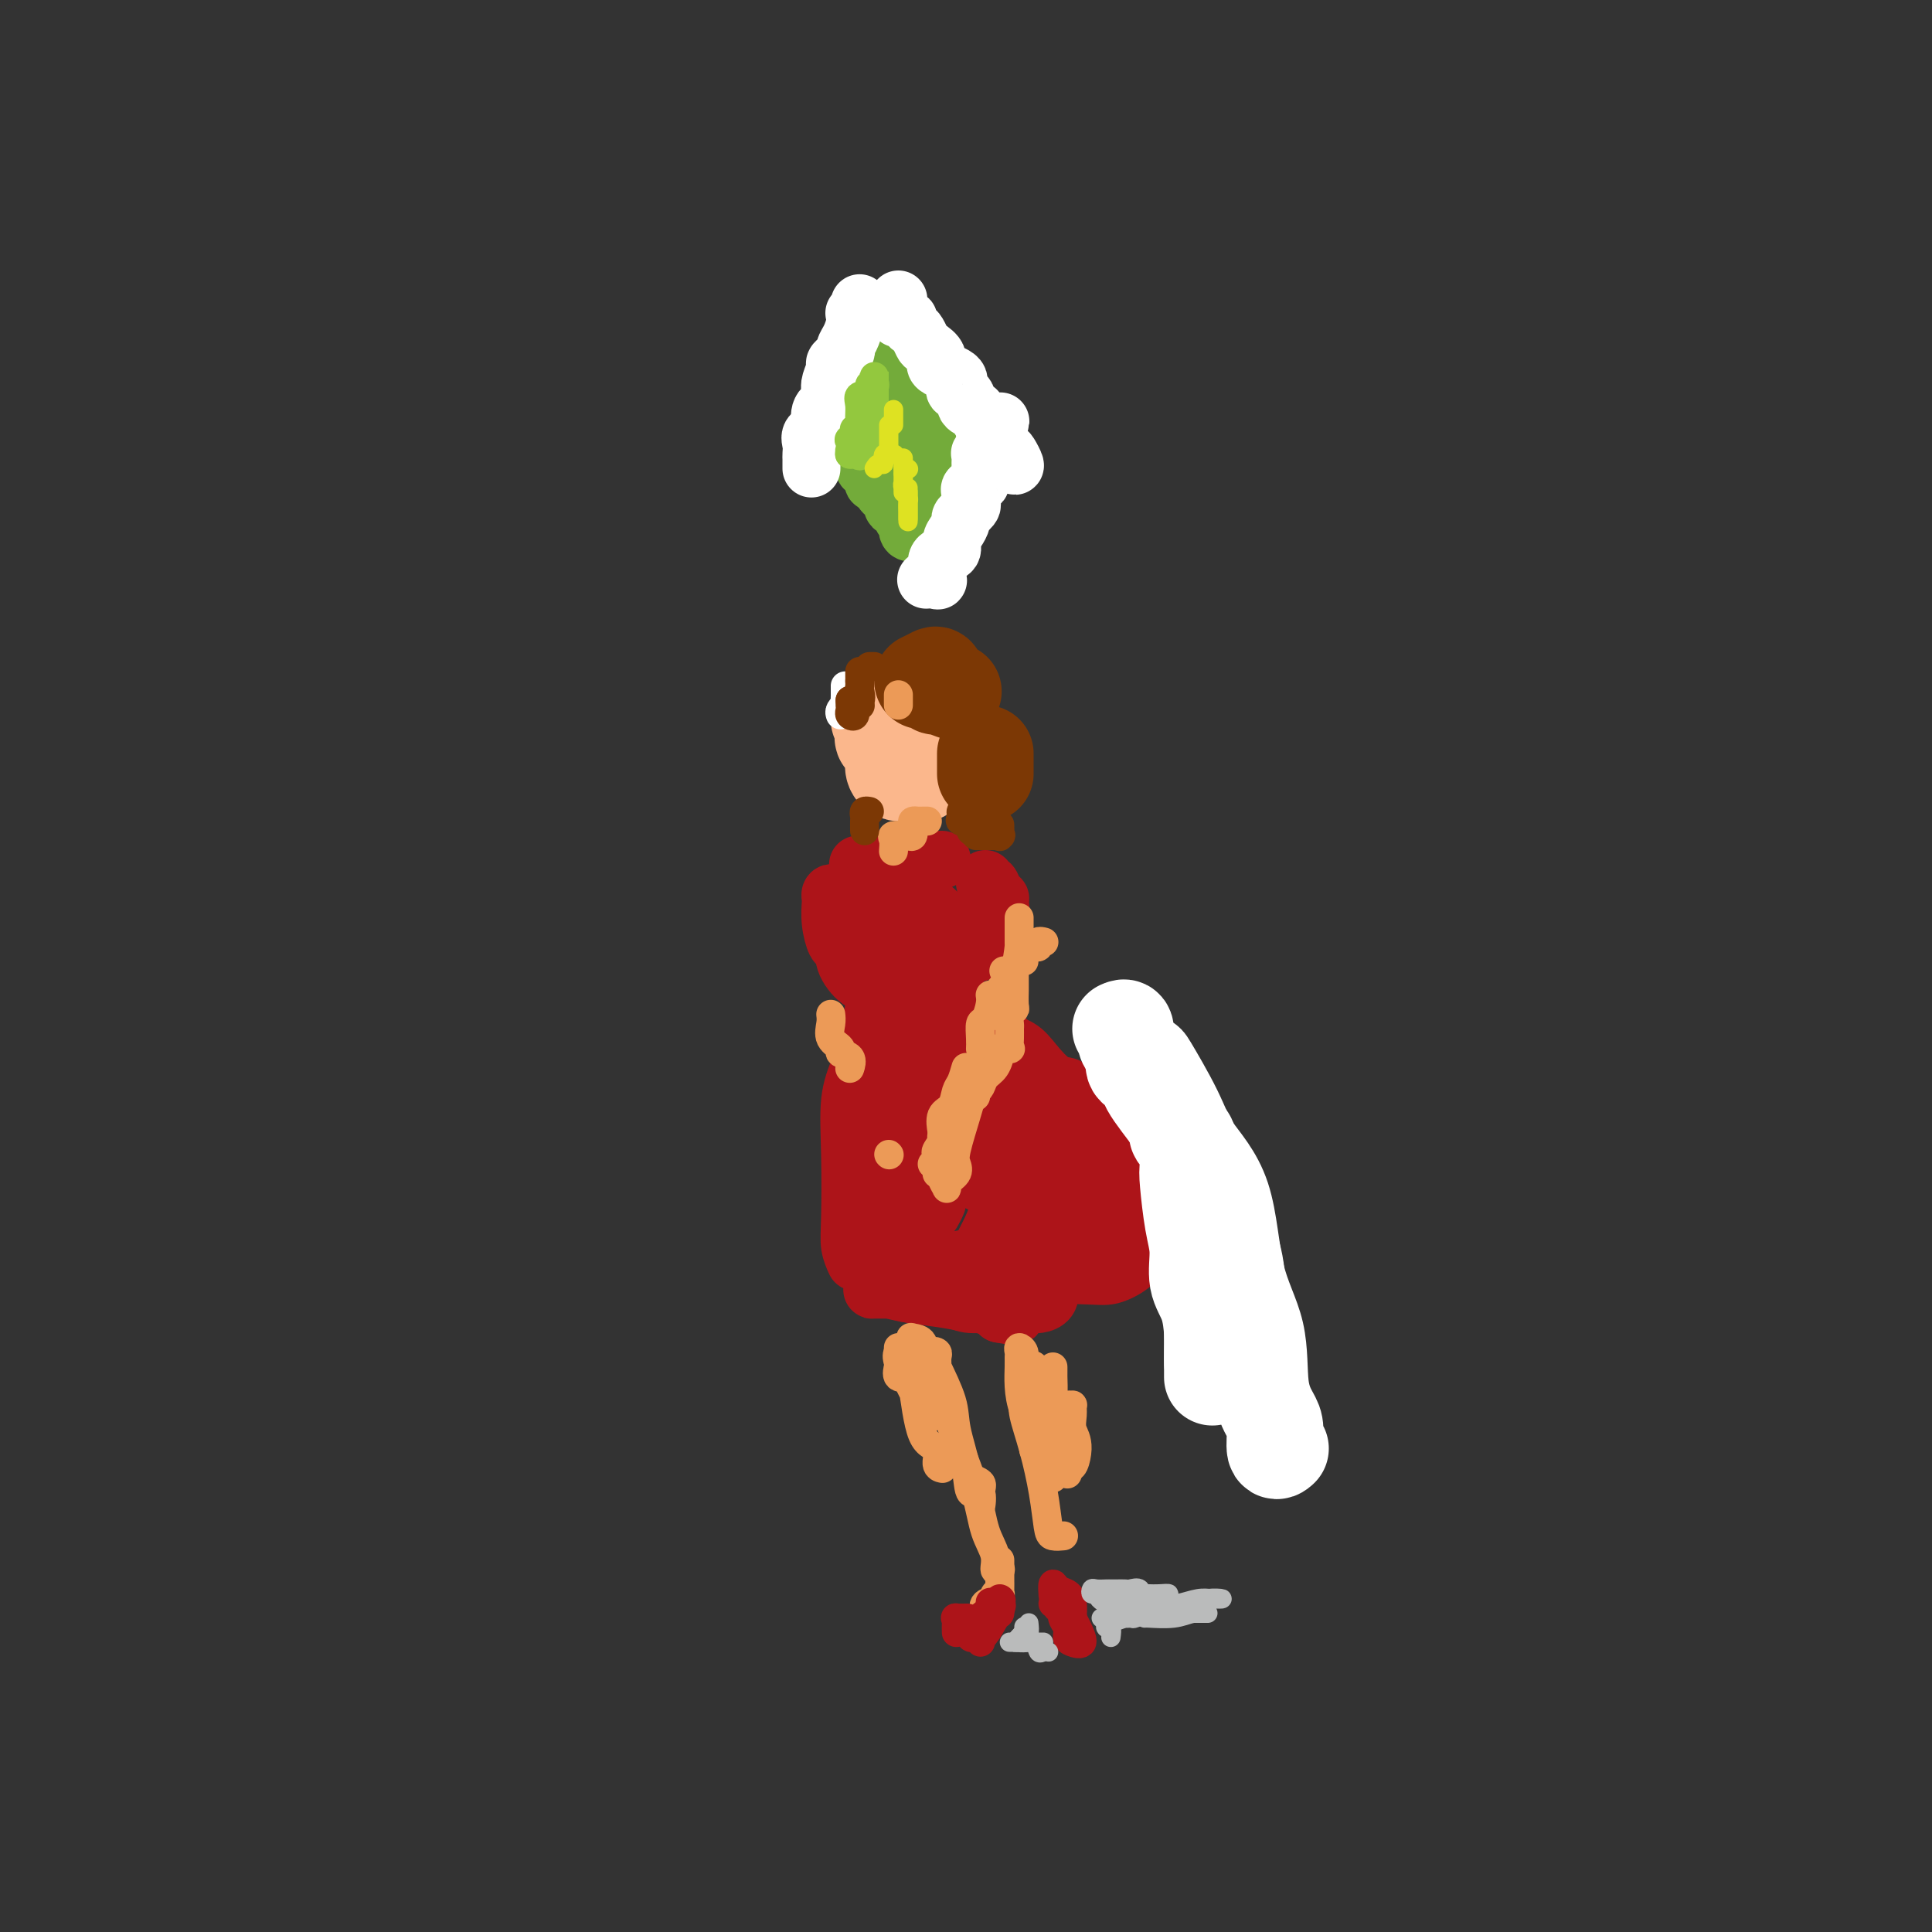 <svg viewBox='0 0 400 400' version='1.1' xmlns='http://www.w3.org/2000/svg' xmlns:xlink='http://www.w3.org/1999/xlink'><rect x="0" y="0" width="400" height="400" fill="#333333" stroke="none"/><g fill='none' stroke='rgb(251,183,140)' stroke-width='20' stroke-linecap='round' stroke-linejoin='round'><path d='M182,149c0.421,-0.089 0.843,-0.178 1,0c0.157,0.178 0.050,0.624 0,1c-0.050,0.376 -0.042,0.682 0,1c0.042,0.318 0.116,0.647 0,1c-0.116,0.353 -0.424,0.728 0,1c0.424,0.272 1.581,0.441 2,1c0.419,0.559 0.102,1.509 0,2c-0.102,0.491 0.011,0.524 0,1c-0.011,0.476 -0.147,1.396 0,2c0.147,0.604 0.578,0.893 1,1c0.422,0.107 0.835,0.030 1,0c0.165,-0.030 0.083,-0.015 0,0'/><path d='M188,160c0.344,-0.003 0.688,-0.006 1,0c0.312,0.006 0.591,0.022 1,0c0.409,-0.022 0.947,-0.083 1,0c0.053,0.083 -0.377,0.311 0,0c0.377,-0.311 1.563,-1.161 2,-2c0.437,-0.839 0.125,-1.668 0,-2c-0.125,-0.332 -0.062,-0.166 0,0'/><path d='M188,148c-0.008,-0.876 -0.016,-1.751 0,-2c0.016,-0.249 0.056,0.129 0,0c-0.056,-0.129 -0.207,-0.766 0,-1c0.207,-0.234 0.774,-0.067 1,0c0.226,0.067 0.113,0.033 0,0'/></g>
<g fill='none' stroke='rgb(124,56,5)' stroke-width='20' stroke-linecap='round' stroke-linejoin='round'><path d='M191,141c0.738,-0.360 1.477,-0.720 2,-1c0.523,-0.280 0.831,-0.481 1,0c0.169,0.481 0.200,1.644 0,2c-0.200,0.356 -0.631,-0.097 0,0c0.631,0.097 2.323,0.742 3,1c0.677,0.258 0.338,0.129 0,0'/><path d='M204,156c0.000,0.369 0.000,0.738 0,1c0.000,0.262 0.000,0.417 0,1c0.000,0.583 0.000,1.595 0,2c0.000,0.405 0.000,0.202 0,0'/></g>
<g fill='none' stroke='rgb(173,20,25)' stroke-width='12' stroke-linecap='round' stroke-linejoin='round'><path d='M178,179c-0.313,0.000 -0.626,0.000 0,0c0.626,-0.000 2.191,-0.000 3,0c0.809,0.000 0.862,0.000 1,0c0.138,-0.000 0.360,-0.000 1,0c0.640,0.000 1.696,0.000 2,0c0.304,-0.000 -0.145,-0.001 0,0c0.145,0.001 0.884,0.004 1,0c0.116,-0.004 -0.391,-0.014 -1,0c-0.609,0.014 -1.319,0.054 -2,0c-0.681,-0.054 -1.331,-0.200 -2,0c-0.669,0.200 -1.356,0.747 -2,1c-0.644,0.253 -1.246,0.211 -1,0c0.246,-0.211 1.340,-0.593 2,-1c0.660,-0.407 0.885,-0.841 1,-1c0.115,-0.159 0.118,-0.043 1,0c0.882,0.043 2.643,0.011 4,0c1.357,-0.011 2.311,-0.003 3,0c0.689,0.003 1.112,0.001 2,0c0.888,-0.001 2.239,-0.000 3,0c0.761,0.000 0.932,0.000 1,0c0.068,-0.000 0.034,-0.000 0,0'/><path d='M204,182c-0.091,0.475 -0.182,0.950 0,1c0.182,0.050 0.637,-0.325 1,0c0.363,0.325 0.635,1.351 1,2c0.365,0.649 0.823,0.921 1,1c0.177,0.079 0.073,-0.036 0,0c-0.073,0.036 -0.113,0.223 0,1c0.113,0.777 0.381,2.143 0,3c-0.381,0.857 -1.409,1.204 -2,2c-0.591,0.796 -0.744,2.039 -1,3c-0.256,0.961 -0.615,1.638 -1,2c-0.385,0.362 -0.796,0.409 -1,0c-0.204,-0.409 -0.202,-1.275 0,-2c0.202,-0.725 0.606,-1.309 1,-2c0.394,-0.691 0.780,-1.489 1,-2c0.220,-0.511 0.274,-0.734 0,-1c-0.274,-0.266 -0.876,-0.573 -1,0c-0.124,0.573 0.229,2.028 0,3c-0.229,0.972 -1.039,1.462 -2,2c-0.961,0.538 -2.072,1.124 -3,2c-0.928,0.876 -1.673,2.044 -3,3c-1.327,0.956 -3.236,1.702 -4,2c-0.764,0.298 -0.382,0.149 0,0'/><path d='M173,185c-0.421,-0.107 -0.842,-0.214 -1,0c-0.158,0.214 -0.054,0.749 0,1c0.054,0.251 0.057,0.219 0,1c-0.057,0.781 -0.173,2.375 0,4c0.173,1.625 0.635,3.279 1,4c0.365,0.721 0.634,0.507 1,1c0.366,0.493 0.830,1.691 1,2c0.170,0.309 0.046,-0.271 0,-1c-0.046,-0.729 -0.012,-1.606 0,-2c0.012,-0.394 0.004,-0.304 0,0c-0.004,0.304 -0.003,0.821 0,0c0.003,-0.821 0.009,-2.980 0,-3c-0.009,-0.020 -0.034,2.100 0,3c0.034,0.900 0.125,0.581 0,1c-0.125,0.419 -0.466,1.576 0,3c0.466,1.424 1.741,3.114 3,4c1.259,0.886 2.503,0.967 3,1c0.497,0.033 0.249,0.016 0,0'/><path d='M190,192c-0.001,0.723 -0.003,1.446 0,2c0.003,0.554 0.010,0.938 0,2c-0.010,1.062 -0.039,2.801 0,3c0.039,0.199 0.145,-1.140 1,-2c0.855,-0.860 2.459,-1.239 3,-2c0.541,-0.761 0.020,-1.905 0,-3c-0.020,-1.095 0.460,-2.141 0,-3c-0.460,-0.859 -1.861,-1.532 -3,-2c-1.139,-0.468 -2.018,-0.731 -3,-1c-0.982,-0.269 -2.068,-0.545 -3,0c-0.932,0.545 -1.709,1.911 -2,3c-0.291,1.089 -0.096,1.900 0,3c0.096,1.100 0.092,2.489 0,3c-0.092,0.511 -0.274,0.143 0,0c0.274,-0.143 1.002,-0.061 2,0c0.998,0.061 2.267,0.101 3,0c0.733,-0.101 0.932,-0.342 1,-1c0.068,-0.658 0.007,-1.734 0,-2c-0.007,-0.266 0.039,0.277 0,0c-0.039,-0.277 -0.165,-1.373 -1,-2c-0.835,-0.627 -2.381,-0.784 -3,-1c-0.619,-0.216 -0.311,-0.491 -1,0c-0.689,0.491 -2.373,1.750 -3,3c-0.627,1.250 -0.196,2.492 0,3c0.196,0.508 0.156,0.280 0,1c-0.156,0.720 -0.426,2.386 0,3c0.426,0.614 1.550,0.175 2,0c0.450,-0.175 0.225,-0.088 0,0'/><path d='M186,195c0.113,0.111 0.226,0.222 0,1c-0.226,0.778 -0.793,2.222 -1,3c-0.207,0.778 -0.056,0.888 0,1c0.056,0.112 0.015,0.226 0,1c-0.015,0.774 -0.004,2.208 0,3c0.004,0.792 0.001,0.940 0,1c-0.001,0.060 -0.001,0.030 0,0'/><path d='M185,205c-0.083,-0.389 -0.167,-0.778 -1,0c-0.833,0.778 -2.416,2.722 -3,4c-0.584,1.278 -0.171,1.891 0,3c0.171,1.109 0.098,2.714 0,7c-0.098,4.286 -0.222,11.252 0,16c0.222,4.748 0.791,7.278 1,9c0.209,1.722 0.060,2.635 0,3c-0.060,0.365 -0.030,0.183 0,0'/><path d='M183,218c-0.845,-0.034 -1.691,-0.067 -2,0c-0.309,0.067 -0.083,0.236 0,0c0.083,-0.236 0.023,-0.875 0,-1c-0.023,-0.125 -0.010,0.266 0,0c0.010,-0.266 0.018,-1.189 0,-2c-0.018,-0.811 -0.063,-1.510 0,-2c0.063,-0.490 0.234,-0.772 0,-1c-0.234,-0.228 -0.872,-0.403 -1,0c-0.128,0.403 0.253,1.384 0,3c-0.253,1.616 -1.141,3.867 -2,6c-0.859,2.133 -1.691,4.148 -2,7c-0.309,2.852 -0.097,6.540 0,11c0.097,4.460 0.077,9.690 0,13c-0.077,3.310 -0.213,4.699 0,6c0.213,1.301 0.775,2.515 1,3c0.225,0.485 0.112,0.243 0,0'/><path d='M198,211c-0.139,-0.002 -0.278,-0.005 0,0c0.278,0.005 0.973,0.017 2,0c1.027,-0.017 2.385,-0.064 3,0c0.615,0.064 0.489,0.238 1,1c0.511,0.762 1.661,2.112 3,3c1.339,0.888 2.866,1.313 4,2c1.134,0.687 1.873,1.634 3,3c1.127,1.366 2.642,3.150 4,4c1.358,0.850 2.558,0.767 3,1c0.442,0.233 0.126,0.781 0,1c-0.126,0.219 -0.063,0.110 0,0'/><path d='M198,209c-0.573,-1.266 -1.146,-2.532 -2,-3c-0.854,-0.468 -1.990,-0.139 -2,0c-0.010,0.139 1.104,0.087 2,0c0.896,-0.087 1.574,-0.208 2,0c0.426,0.208 0.601,0.747 2,2c1.399,1.253 4.023,3.222 6,5c1.977,1.778 3.307,3.367 6,6c2.693,2.633 6.748,6.311 9,9c2.252,2.689 2.702,4.388 4,6c1.298,1.612 3.445,3.136 5,5c1.555,1.864 2.520,4.067 3,5c0.480,0.933 0.475,0.597 1,1c0.525,0.403 1.578,1.544 2,2c0.422,0.456 0.211,0.228 0,0'/><path d='M235,248c0.107,0.015 0.213,0.031 -1,1c-1.213,0.969 -3.747,2.893 -5,4c-1.253,1.107 -1.225,1.397 -2,2c-0.775,0.603 -2.353,1.521 -5,2c-2.647,0.479 -6.363,0.521 -9,1c-2.637,0.479 -4.196,1.396 -6,2c-1.804,0.604 -3.855,0.894 -5,1c-1.145,0.106 -1.385,0.029 -2,0c-0.615,-0.029 -1.604,-0.008 -2,0c-0.396,0.008 -0.198,0.004 0,0'/><path d='M184,261c-0.148,0.001 -0.295,0.002 -1,0c-0.705,-0.002 -1.966,-0.007 -2,0c-0.034,0.007 1.161,0.026 2,0c0.839,-0.026 1.323,-0.099 2,0c0.677,0.099 1.548,0.368 3,1c1.452,0.632 3.485,1.627 6,2c2.515,0.373 5.511,0.123 11,0c5.489,-0.123 13.470,-0.119 18,0c4.530,0.119 5.607,0.352 7,0c1.393,-0.352 3.102,-1.289 4,-2c0.898,-0.711 0.987,-1.196 1,-2c0.013,-0.804 -0.048,-1.927 0,-3c0.048,-1.073 0.205,-2.097 0,-3c-0.205,-0.903 -0.773,-1.687 -1,-2c-0.227,-0.313 -0.114,-0.157 0,0'/><path d='M214,249c-0.061,1.071 -0.122,2.141 0,2c0.122,-0.141 0.426,-1.495 0,-2c-0.426,-0.505 -1.584,-0.163 -2,-1c-0.416,-0.837 -0.090,-2.854 0,-4c0.090,-1.146 -0.055,-1.421 -1,-3c-0.945,-1.579 -2.691,-4.463 -4,-7c-1.309,-2.537 -2.182,-4.728 -3,-7c-0.818,-2.272 -1.582,-4.625 -2,-6c-0.418,-1.375 -0.490,-1.772 -1,-2c-0.510,-0.228 -1.457,-0.287 -2,0c-0.543,0.287 -0.682,0.921 -1,2c-0.318,1.079 -0.813,2.604 -1,4c-0.187,1.396 -0.064,2.663 0,5c0.064,2.337 0.070,5.743 0,8c-0.070,2.257 -0.215,3.365 0,4c0.215,0.635 0.790,0.797 1,1c0.210,0.203 0.057,0.448 0,0c-0.057,-0.448 -0.016,-1.588 0,-2c0.016,-0.412 0.008,-0.094 0,0c-0.008,0.094 -0.017,-0.034 0,-2c0.017,-1.966 0.060,-5.771 0,-9c-0.060,-3.229 -0.224,-5.884 -1,-9c-0.776,-3.116 -2.165,-6.694 -3,-9c-0.835,-2.306 -1.117,-3.341 -1,-4c0.117,-0.659 0.634,-0.942 0,-1c-0.634,-0.058 -2.417,0.108 -3,1c-0.583,0.892 0.035,2.509 0,4c-0.035,1.491 -0.724,2.854 -1,6c-0.276,3.146 -0.138,8.073 0,13'/><path d='M189,231c-0.242,5.424 -0.348,7.485 0,10c0.348,2.515 1.151,5.484 2,7c0.849,1.516 1.744,1.578 2,2c0.256,0.422 -0.128,1.204 0,1c0.128,-0.204 0.766,-1.394 1,-2c0.234,-0.606 0.062,-0.628 0,-1c-0.062,-0.372 -0.015,-1.096 0,-2c0.015,-0.904 -0.003,-1.990 0,-5c0.003,-3.010 0.026,-7.944 0,-11c-0.026,-3.056 -0.102,-4.233 0,-6c0.102,-1.767 0.382,-4.122 0,-5c-0.382,-0.878 -1.426,-0.277 -2,0c-0.574,0.277 -0.678,0.229 -1,0c-0.322,-0.229 -0.862,-0.641 -1,3c-0.138,3.641 0.126,11.333 0,17c-0.126,5.667 -0.642,9.309 0,13c0.642,3.691 2.443,7.430 4,9c1.557,1.570 2.872,0.971 4,1c1.128,0.029 2.070,0.686 3,0c0.930,-0.686 1.847,-2.717 3,-5c1.153,-2.283 2.543,-4.819 3,-8c0.457,-3.181 -0.020,-7.006 0,-10c0.020,-2.994 0.538,-5.157 0,-7c-0.538,-1.843 -2.130,-3.368 -3,-4c-0.870,-0.632 -1.018,-0.373 -1,0c0.018,0.373 0.203,0.859 0,2c-0.203,1.141 -0.795,2.935 -1,5c-0.205,2.065 -0.024,4.399 0,6c0.024,1.601 -0.109,2.470 0,3c0.109,0.530 0.460,0.723 1,1c0.540,0.277 1.270,0.639 2,1'/><path d='M205,246c0.735,0.289 1.072,0.010 2,0c0.928,-0.010 2.447,0.247 3,0c0.553,-0.247 0.140,-1.000 0,-2c-0.140,-1.000 -0.009,-2.248 0,-3c0.009,-0.752 -0.106,-1.009 0,-3c0.106,-1.991 0.434,-5.718 0,-7c-0.434,-1.282 -1.630,-0.120 -2,0c-0.370,0.120 0.085,-0.800 0,-1c-0.085,-0.200 -0.708,0.322 -1,0c-0.292,-0.322 -0.251,-1.487 0,1c0.251,2.487 0.711,8.627 2,12c1.289,3.373 3.407,3.978 5,5c1.593,1.022 2.661,2.461 4,3c1.339,0.539 2.950,0.178 4,0c1.050,-0.178 1.539,-0.172 2,0c0.461,0.172 0.894,0.510 1,0c0.106,-0.510 -0.114,-1.866 0,-3c0.114,-1.134 0.563,-2.044 0,-3c-0.563,-0.956 -2.138,-1.956 -4,-4c-1.862,-2.044 -4.013,-5.132 -5,-7c-0.987,-1.868 -0.812,-2.515 -1,-3c-0.188,-0.485 -0.739,-0.808 -1,-1c-0.261,-0.192 -0.232,-0.254 0,1c0.232,1.254 0.668,3.823 2,6c1.332,2.177 3.558,3.962 5,6c1.442,2.038 2.098,4.330 3,5c0.902,0.670 2.051,-0.281 3,0c0.949,0.281 1.700,1.795 2,2c0.300,0.205 0.150,-0.897 0,-2'/><path d='M229,248c0.867,0.171 0.533,0.598 0,0c-0.533,-0.598 -1.266,-2.222 -3,-5c-1.734,-2.778 -4.468,-6.709 -6,-9c-1.532,-2.291 -1.863,-2.941 -2,-3c-0.137,-0.059 -0.079,0.473 0,1c0.079,0.527 0.178,1.048 0,2c-0.178,0.952 -0.632,2.334 0,4c0.632,1.666 2.351,3.617 3,5c0.649,1.383 0.229,2.199 0,3c-0.229,0.801 -0.268,1.586 0,2c0.268,0.414 0.841,0.458 0,1c-0.841,0.542 -3.098,1.584 -4,2c-0.902,0.416 -0.451,0.208 0,0'/><path d='M187,264c-0.839,0.427 -1.679,0.854 -2,1c-0.321,0.146 -0.125,0.011 0,0c0.125,-0.011 0.178,0.102 0,0c-0.178,-0.102 -0.588,-0.420 0,0c0.588,0.420 2.174,1.577 4,2c1.826,0.423 3.890,0.113 5,0c1.110,-0.113 1.264,-0.030 1,0c-0.264,0.030 -0.947,0.008 -1,0c-0.053,-0.008 0.525,-0.002 0,0c-0.525,0.002 -2.151,0.001 -3,0c-0.849,-0.001 -0.919,0.000 -2,0c-1.081,-0.000 -3.171,-0.001 -4,0c-0.829,0.001 -0.396,0.003 -1,0c-0.604,-0.003 -2.243,-0.012 -3,0c-0.757,0.012 -0.631,0.046 0,0c0.631,-0.046 1.766,-0.171 3,0c1.234,0.171 2.565,0.640 5,1c2.435,0.360 5.972,0.612 8,1c2.028,0.388 2.546,0.912 4,1c1.454,0.088 3.844,-0.261 5,0c1.156,0.261 1.078,1.130 1,2'/><path d='M207,272c4.593,0.839 3.076,0.438 2,0c-1.076,-0.438 -1.713,-0.912 -2,-1c-0.287,-0.088 -0.226,0.211 -1,0c-0.774,-0.211 -2.382,-0.932 -5,-2c-2.618,-1.068 -6.246,-2.483 -8,-3c-1.754,-0.517 -1.634,-0.136 -2,0c-0.366,0.136 -1.217,0.025 -2,0c-0.783,-0.025 -1.499,0.034 -2,0c-0.501,-0.034 -0.789,-0.163 -1,0c-0.211,0.163 -0.347,0.618 0,1c0.347,0.382 1.177,0.691 3,1c1.823,0.309 4.638,0.619 7,1c2.362,0.381 4.272,0.832 6,1c1.728,0.168 3.274,0.053 5,0c1.726,-0.053 3.632,-0.042 5,0c1.368,0.042 2.196,0.117 3,0c0.804,-0.117 1.582,-0.425 2,-1c0.418,-0.575 0.475,-1.418 0,-2c-0.475,-0.582 -1.483,-0.903 -2,-1c-0.517,-0.097 -0.544,0.030 -3,-1c-2.456,-1.030 -7.342,-3.218 -10,-4c-2.658,-0.782 -3.088,-0.159 -4,0c-0.912,0.159 -2.304,-0.145 -3,0c-0.696,0.145 -0.694,0.741 -1,1c-0.306,0.259 -0.919,0.183 -1,0c-0.081,-0.183 0.370,-0.472 0,-1c-0.370,-0.528 -1.561,-1.296 -2,-2c-0.439,-0.704 -0.125,-1.344 0,-2c0.125,-0.656 0.063,-1.328 0,-2'/><path d='M191,255c-1.002,-1.485 -1.507,-2.198 -2,-3c-0.493,-0.802 -0.973,-1.692 -1,-2c-0.027,-0.308 0.399,-0.034 0,0c-0.399,0.034 -1.624,-0.173 -2,0c-0.376,0.173 0.095,0.726 0,1c-0.095,0.274 -0.757,0.269 -1,1c-0.243,0.731 -0.065,2.197 0,3c0.065,0.803 0.019,0.944 0,1c-0.019,0.056 -0.009,0.028 0,0'/></g>
<g fill='none' stroke='rgb(236,154,87)' stroke-width='6' stroke-linecap='round' stroke-linejoin='round'><path d='M185,176c-0.017,0.196 -0.033,0.392 0,0c0.033,-0.392 0.117,-1.374 0,-2c-0.117,-0.626 -0.434,-0.898 0,-1c0.434,-0.102 1.619,-0.034 2,0c0.381,0.034 -0.042,0.033 0,0c0.042,-0.033 0.550,-0.100 1,0c0.450,0.100 0.841,0.367 1,0c0.159,-0.367 0.085,-1.366 0,-2c-0.085,-0.634 -0.180,-0.902 0,-1c0.180,-0.098 0.636,-0.026 1,0c0.364,0.026 0.636,0.007 1,0c0.364,-0.007 0.818,-0.002 1,0c0.182,0.002 0.091,0.001 0,0'/><path d='M186,146c0.000,-0.833 0.000,-1.667 0,-2c0.000,-0.333 0.000,-0.167 0,0'/><path d='M216,195c0.121,0.030 0.242,0.061 0,0c-0.242,-0.061 -0.848,-0.212 -1,0c-0.152,0.212 0.152,0.788 0,1c-0.152,0.212 -0.758,0.061 -1,0c-0.242,-0.061 -0.121,-0.030 0,0'/><path d='M213,195c-0.423,0.226 -0.845,0.452 -1,1c-0.155,0.548 -0.042,1.417 0,2c0.042,0.583 0.012,0.881 0,1c-0.012,0.119 -0.006,0.060 0,0'/><path d='M211,190c0.000,0.794 0.000,1.588 0,2c0.000,0.412 0.000,0.444 0,1c0.000,0.556 0.000,1.638 0,2c-0.000,0.362 0.000,0.004 0,0c0.000,-0.004 0.000,0.345 0,1c0.000,0.655 0.000,1.616 0,2c0.000,0.384 0.000,0.192 0,0'/><path d='M211,195c0.059,-0.054 0.117,-0.109 0,1c-0.117,1.109 -0.410,3.380 -1,5c-0.590,1.620 -1.478,2.589 -2,3c-0.522,0.411 -0.679,0.265 -1,1c-0.321,0.735 -0.806,2.353 -1,3c-0.194,0.647 -0.097,0.324 0,0'/><path d='M205,206c0.083,0.516 0.166,1.032 0,2c-0.166,0.968 -0.580,2.389 -1,3c-0.420,0.611 -0.844,0.411 -1,1c-0.156,0.589 -0.042,1.966 0,3c0.042,1.034 0.012,1.724 0,2c-0.012,0.276 -0.006,0.138 0,0'/><path d='M200,221c-0.324,1.123 -0.647,2.245 -1,3c-0.353,0.755 -0.735,1.141 -1,2c-0.265,0.859 -0.411,2.189 -1,3c-0.589,0.811 -1.620,1.103 -2,2c-0.380,0.897 -0.109,2.399 0,3c0.109,0.601 0.054,0.300 0,0'/><path d='M193,241c0.455,-0.317 0.910,-0.634 1,-1c0.090,-0.366 -0.186,-0.782 0,-1c0.186,-0.218 0.834,-0.237 1,-1c0.166,-0.763 -0.150,-2.270 0,-3c0.150,-0.730 0.765,-0.682 1,-1c0.235,-0.318 0.091,-1.001 0,-1c-0.091,0.001 -0.130,0.685 0,1c0.130,0.315 0.427,0.262 0,1c-0.427,0.738 -1.579,2.268 -2,3c-0.421,0.732 -0.113,0.664 0,1c0.113,0.336 0.030,1.074 0,2c-0.030,0.926 -0.008,2.041 0,2c0.008,-0.041 0.002,-1.237 0,-2c-0.002,-0.763 -0.001,-1.094 0,-1c0.001,0.094 0.000,0.613 0,1c-0.000,0.387 -0.000,0.643 0,1c0.000,0.357 0.000,0.816 0,1c-0.000,0.184 -0.000,0.092 0,0'/><path d='M194,240c0.959,0.014 1.917,0.028 2,0c0.083,-0.028 -0.711,-0.097 -1,0c-0.289,0.097 -0.073,0.360 0,1c0.073,0.640 0.004,1.658 0,2c-0.004,0.342 0.059,0.009 0,0c-0.059,-0.009 -0.240,0.307 0,1c0.240,0.693 0.900,1.764 1,2c0.100,0.236 -0.359,-0.363 0,-1c0.359,-0.637 1.535,-1.312 2,-2c0.465,-0.688 0.219,-1.389 0,-2c-0.219,-0.611 -0.412,-1.130 0,-3c0.412,-1.870 1.430,-5.089 2,-7c0.570,-1.911 0.692,-2.515 1,-3c0.308,-0.485 0.802,-0.853 1,-1c0.198,-0.147 0.099,-0.074 0,0'/><path d='M202,226c0.361,-0.235 0.722,-0.469 1,-1c0.278,-0.531 0.474,-1.358 1,-2c0.526,-0.642 1.381,-1.099 2,-2c0.619,-0.901 1.003,-2.247 1,-3c-0.003,-0.753 -0.393,-0.913 0,-1c0.393,-0.087 1.570,-0.102 2,0c0.430,0.102 0.114,0.322 0,0c-0.114,-0.322 -0.027,-1.186 0,-2c0.027,-0.814 -0.007,-1.578 0,-2c0.007,-0.422 0.054,-0.502 0,-1c-0.054,-0.498 -0.211,-1.413 0,-2c0.211,-0.587 0.789,-0.844 1,-1c0.211,-0.156 0.057,-0.210 0,-1c-0.057,-0.790 -0.015,-2.315 0,-3c0.015,-0.685 0.004,-0.531 0,-1c-0.004,-0.469 -0.001,-1.563 0,-2c0.001,-0.437 0.001,-0.219 0,0'/><path d='M210,201c-0.833,0.000 -1.667,0.000 -2,0c-0.333,0.000 -0.167,0.000 0,0'/><path d='M172,210c0.065,0.559 0.130,1.118 0,2c-0.130,0.882 -0.455,2.086 0,3c0.455,0.914 1.691,1.537 2,2c0.309,0.463 -0.310,0.765 0,1c0.310,0.235 1.547,0.403 2,1c0.453,0.597 0.122,1.622 0,2c-0.122,0.378 -0.035,0.108 0,0c0.035,-0.108 0.017,-0.054 0,0'/><path d='M184,239c0.000,0.000 0.100,0.100 0.1,0.1'/><path d='M186,279c-0.001,0.480 -0.002,0.959 0,1c0.002,0.041 0.008,-0.357 0,0c-0.008,0.357 -0.030,1.469 0,2c0.030,0.531 0.111,0.483 0,1c-0.111,0.517 -0.415,1.601 0,2c0.415,0.399 1.547,0.114 2,0c0.453,-0.114 0.226,-0.057 0,0'/><path d='M188,283c-0.415,-0.337 -0.831,-0.674 -1,-1c-0.169,-0.326 -0.092,-0.640 0,-1c0.092,-0.360 0.200,-0.765 0,-1c-0.200,-0.235 -0.707,-0.300 -1,0c-0.293,0.300 -0.372,0.963 0,2c0.372,1.037 1.197,2.447 2,4c0.803,1.553 1.585,3.249 2,4c0.415,0.751 0.462,0.557 1,1c0.538,0.443 1.567,1.524 2,2c0.433,0.476 0.270,0.346 0,0c-0.270,-0.346 -0.647,-0.908 -1,-2c-0.353,-1.092 -0.682,-2.713 -1,-4c-0.318,-1.287 -0.625,-2.240 -1,-3c-0.375,-0.760 -0.818,-1.327 -1,-2c-0.182,-0.673 -0.102,-1.453 0,-2c0.102,-0.547 0.226,-0.863 0,-1c-0.226,-0.137 -0.802,-0.096 -1,0c-0.198,0.096 -0.017,0.247 0,1c0.017,0.753 -0.130,2.107 0,3c0.130,0.893 0.536,1.325 1,4c0.464,2.675 0.986,7.592 2,10c1.014,2.408 2.519,2.305 3,3c0.481,0.695 -0.063,2.187 0,3c0.063,0.813 0.732,0.947 1,1c0.268,0.053 0.134,0.027 0,0'/><path d='M194,287c0.009,-1.491 0.017,-2.983 0,-4c-0.017,-1.017 -0.060,-1.561 0,-2c0.060,-0.439 0.225,-0.775 0,-1c-0.225,-0.225 -0.838,-0.341 -1,0c-0.162,0.341 0.126,1.137 1,3c0.874,1.863 2.333,4.793 3,7c0.667,2.207 0.543,3.691 1,6c0.457,2.309 1.495,5.442 2,8c0.505,2.558 0.477,4.539 1,5c0.523,0.461 1.597,-0.598 2,0c0.403,0.598 0.136,2.854 0,3c-0.136,0.146 -0.139,-1.816 0,-3c0.139,-1.184 0.422,-1.588 0,-2c-0.422,-0.412 -1.549,-0.832 -2,-1c-0.451,-0.168 -0.225,-0.084 0,0'/><path d='M194,291c-0.051,-1.266 -0.103,-2.532 0,-3c0.103,-0.468 0.360,-0.139 0,-1c-0.360,-0.861 -1.339,-2.911 -2,-4c-0.661,-1.089 -1.006,-1.217 -1,-2c0.006,-0.783 0.364,-2.221 0,-3c-0.364,-0.779 -1.448,-0.899 -2,-1c-0.552,-0.101 -0.571,-0.185 0,0c0.571,0.185 1.732,0.637 2,1c0.268,0.363 -0.357,0.638 0,2c0.357,1.362 1.697,3.813 3,7c1.303,3.187 2.569,7.110 4,11c1.431,3.890 3.028,7.746 4,11c0.972,3.254 1.318,5.905 2,8c0.682,2.095 1.698,3.634 2,5c0.302,1.366 -0.111,2.560 0,3c0.111,0.440 0.746,0.126 1,0c0.254,-0.126 0.127,-0.063 0,0'/><path d='M207,323c-0.000,0.748 -0.000,1.497 0,2c0.000,0.503 0.001,0.762 0,1c-0.001,0.238 -0.005,0.455 0,1c0.005,0.545 0.017,1.417 0,2c-0.017,0.583 -0.065,0.877 0,1c0.065,0.123 0.241,0.076 0,0c-0.241,-0.076 -0.899,-0.182 -1,0c-0.101,0.182 0.355,0.653 0,1c-0.355,0.347 -1.521,0.571 -2,1c-0.479,0.429 -0.273,1.061 0,1c0.273,-0.061 0.611,-0.817 1,-1c0.389,-0.183 0.830,0.206 1,0c0.170,-0.206 0.070,-1.008 0,-1c-0.070,0.008 -0.112,0.827 0,1c0.112,0.173 0.376,-0.300 0,0c-0.376,0.300 -1.393,1.371 -2,2c-0.607,0.629 -0.803,0.814 -1,1'/><path d='M203,335c-1.193,2.067 -2.175,1.234 -2,1c0.175,-0.234 1.509,0.129 2,0c0.491,-0.129 0.140,-0.751 0,-1c-0.140,-0.249 -0.070,-0.124 0,0'/></g>
<g fill='none' stroke='rgb(173,20,25)' stroke-width='6' stroke-linecap='round' stroke-linejoin='round'><path d='M205,335c-0.000,-0.336 -0.000,-0.671 0,-1c0.000,-0.329 0.001,-0.650 0,-1c-0.001,-0.350 -0.003,-0.729 0,-1c0.003,-0.271 0.011,-0.434 0,0c-0.011,0.434 -0.041,1.465 0,2c0.041,0.535 0.154,0.573 0,1c-0.154,0.427 -0.577,1.244 -1,2c-0.423,0.756 -0.848,1.450 -1,2c-0.152,0.550 -0.030,0.957 0,1c0.030,0.043 -0.032,-0.278 0,-1c0.032,-0.722 0.159,-1.845 1,-3c0.841,-1.155 2.396,-2.341 3,-3c0.604,-0.659 0.258,-0.790 0,-1c-0.258,-0.210 -0.427,-0.501 -1,0c-0.573,0.501 -1.551,1.792 -2,3c-0.449,1.208 -0.368,2.334 -1,3c-0.632,0.666 -1.978,0.872 -2,1c-0.022,0.128 1.279,0.180 2,0c0.721,-0.180 0.860,-0.590 1,-1'/><path d='M204,338c0.238,0.282 1.335,-2.013 2,-3c0.665,-0.987 0.900,-0.664 1,-1c0.100,-0.336 0.065,-1.330 0,-2c-0.065,-0.670 -0.161,-1.016 0,-1c0.161,0.016 0.578,0.395 0,1c-0.578,0.605 -2.153,1.438 -3,2c-0.847,0.562 -0.966,0.855 -1,1c-0.034,0.145 0.019,0.144 0,0c-0.019,-0.144 -0.108,-0.430 0,0c0.108,0.430 0.414,1.577 0,2c-0.414,0.423 -1.547,0.121 -2,0c-0.453,-0.121 -0.227,-0.060 0,0'/><path d='M198,338c-0.016,-0.732 -0.032,-1.464 0,-2c0.032,-0.536 0.112,-0.876 0,-1c-0.112,-0.124 -0.415,-0.033 0,0c0.415,0.033 1.547,0.010 2,0c0.453,-0.010 0.226,-0.005 0,0'/><path d='M218,332c0.484,-0.105 0.968,-0.210 1,0c0.032,0.210 -0.388,0.735 0,1c0.388,0.265 1.582,0.269 2,0c0.418,-0.269 0.058,-0.812 0,-1c-0.058,-0.188 0.184,-0.020 0,0c-0.184,0.020 -0.796,-0.107 -1,0c-0.204,0.107 -0.001,0.448 0,1c0.001,0.552 -0.202,1.313 0,2c0.202,0.687 0.808,1.299 1,2c0.192,0.701 -0.028,1.492 0,2c0.028,0.508 0.306,0.733 1,1c0.694,0.267 1.805,0.577 2,0c0.195,-0.577 -0.524,-2.040 -1,-3c-0.476,-0.960 -0.707,-1.417 -1,-2c-0.293,-0.583 -0.646,-1.291 -1,-2'/><path d='M221,333c-0.446,-1.413 -1.062,-1.446 -1,-1c0.062,0.446 0.801,1.372 1,2c0.199,0.628 -0.142,0.957 0,1c0.142,0.043 0.768,-0.202 1,0c0.232,0.202 0.070,0.851 0,1c-0.070,0.149 -0.047,-0.200 0,-1c0.047,-0.800 0.118,-2.049 0,-3c-0.118,-0.951 -0.424,-1.603 -1,-2c-0.576,-0.397 -1.422,-0.539 -2,-1c-0.578,-0.461 -0.886,-1.239 -1,-1c-0.114,0.239 -0.032,1.497 0,2c0.032,0.503 0.016,0.252 0,0'/></g>
<g fill='none' stroke='rgb(236,154,87)' stroke-width='6' stroke-linecap='round' stroke-linejoin='round'><path d='M214,283c0.000,0.085 0.000,0.171 0,0c-0.000,-0.171 -0.000,-0.598 0,0c0.000,0.598 0.001,2.220 0,3c-0.001,0.780 -0.003,0.718 0,1c0.003,0.282 0.011,0.907 0,1c-0.011,0.093 -0.040,-0.345 0,-1c0.040,-0.655 0.151,-1.525 0,-2c-0.151,-0.475 -0.562,-0.555 -1,-1c-0.438,-0.445 -0.902,-1.255 -1,-2c-0.098,-0.745 0.170,-1.424 0,-2c-0.170,-0.576 -0.778,-1.047 -1,-1c-0.222,0.047 -0.058,0.613 0,1c0.058,0.387 0.009,0.597 0,1c-0.009,0.403 0.022,0.999 0,2c-0.022,1.001 -0.097,2.405 0,4c0.097,1.595 0.366,3.380 1,5c0.634,1.620 1.634,3.074 2,4c0.366,0.926 0.098,1.322 0,2c-0.098,0.678 -0.026,1.637 0,2c0.026,0.363 0.007,0.130 0,0c-0.007,-0.130 -0.001,-0.156 0,-1c0.001,-0.844 -0.003,-2.505 0,-3c0.003,-0.495 0.015,0.177 0,0c-0.015,-0.177 -0.055,-1.202 0,-2c0.055,-0.798 0.207,-1.369 0,-2c-0.207,-0.631 -0.773,-1.323 -1,-2c-0.227,-0.677 -0.113,-1.338 0,-2'/><path d='M213,288c-0.094,-2.017 0.169,-1.060 0,-1c-0.169,0.060 -0.772,-0.778 -1,-1c-0.228,-0.222 -0.083,0.171 0,1c0.083,0.829 0.102,2.096 0,3c-0.102,0.904 -0.327,1.447 0,3c0.327,1.553 1.205,4.115 2,7c0.795,2.885 1.506,6.094 2,9c0.494,2.906 0.772,5.511 1,7c0.228,1.489 0.408,1.862 1,2c0.592,0.138 1.598,0.039 2,0c0.402,-0.039 0.201,-0.020 0,0'/><path d='M215,289c-0.122,-0.831 -0.244,-1.663 0,-2c0.244,-0.337 0.854,-0.180 1,0c0.146,0.180 -0.171,0.382 0,1c0.171,0.618 0.830,1.653 1,2c0.170,0.347 -0.151,0.007 0,1c0.151,0.993 0.772,3.320 1,5c0.228,1.680 0.061,2.713 0,4c-0.061,1.287 -0.016,2.829 0,4c0.016,1.171 0.004,1.970 0,2c-0.004,0.030 -0.001,-0.709 0,-1c0.001,-0.291 0.000,-0.134 0,-1c-0.000,-0.866 -0.000,-2.756 0,-4c0.000,-1.244 0.000,-1.841 0,-3c-0.000,-1.159 -0.000,-2.880 0,-4c0.000,-1.120 0.001,-1.637 0,-3c-0.001,-1.363 -0.002,-3.570 0,-5c0.002,-1.430 0.007,-2.081 0,-2c-0.007,0.081 -0.026,0.894 0,2c0.026,1.106 0.098,2.506 0,4c-0.098,1.494 -0.366,3.081 0,5c0.366,1.919 1.366,4.169 2,6c0.634,1.831 0.902,3.243 1,4c0.098,0.757 0.026,0.858 0,1c-0.026,0.142 -0.008,0.326 0,0c0.008,-0.326 0.004,-1.163 0,-2'/><path d='M221,303c0.978,2.308 1.923,-0.922 2,-3c0.077,-2.078 -0.715,-3.003 -1,-4c-0.285,-0.997 -0.062,-2.066 0,-3c0.062,-0.934 -0.036,-1.733 0,-2c0.036,-0.267 0.206,-0.000 0,0c-0.206,0.000 -0.787,-0.265 -1,0c-0.213,0.265 -0.057,1.061 0,2c0.057,0.939 0.015,2.022 0,4c-0.015,1.978 -0.004,4.851 0,6c0.004,1.149 0.002,0.575 0,0'/></g>
<g fill='none' stroke='rgb(255,255,255)' stroke-width='20' stroke-linecap='round' stroke-linejoin='round'><path d='M232,213c0.428,-0.192 0.857,-0.385 1,0c0.143,0.385 0.002,1.346 0,2c-0.002,0.654 0.135,1.000 1,2c0.865,1.000 2.459,2.652 3,3c0.541,0.348 0.029,-0.610 1,1c0.971,1.610 3.423,5.786 5,9c1.577,3.214 2.277,5.464 4,8c1.723,2.536 4.468,5.358 6,10c1.532,4.642 1.850,11.104 3,16c1.150,4.896 3.130,8.227 4,12c0.870,3.773 0.629,7.988 1,11c0.371,3.012 1.354,4.821 2,6c0.646,1.179 0.957,1.728 1,3c0.043,1.272 -0.181,3.265 0,4c0.181,0.735 0.766,0.210 1,0c0.234,-0.210 0.117,-0.105 0,0'/><path d='M235,219c-0.230,0.777 -0.460,1.554 0,2c0.460,0.446 1.610,0.560 2,1c0.390,0.440 0.019,1.207 1,3c0.981,1.793 3.314,4.614 5,7c1.686,2.386 2.725,4.338 4,7c1.275,2.662 2.787,6.033 4,9c1.213,2.967 2.129,5.531 3,8c0.871,2.469 1.697,4.844 2,8c0.303,3.156 0.081,7.093 0,9c-0.081,1.907 -0.022,1.783 0,2c0.022,0.217 0.006,0.776 0,1c-0.006,0.224 -0.003,0.112 0,0'/><path d='M244,234c-0.225,0.443 -0.450,0.887 0,1c0.450,0.113 1.575,-0.103 2,1c0.425,1.103 0.151,3.526 0,5c-0.151,1.474 -0.177,1.998 0,4c0.177,2.002 0.559,5.480 1,8c0.441,2.520 0.941,4.082 1,6c0.059,1.918 -0.324,4.192 0,6c0.324,1.808 1.355,3.150 2,5c0.645,1.850 0.905,4.207 1,6c0.095,1.793 0.026,3.021 0,4c-0.026,0.979 -0.007,1.708 0,2c0.007,0.292 0.004,0.146 0,0'/><path d='M247,239c-0.127,0.784 -0.255,1.567 0,2c0.255,0.433 0.891,0.514 1,1c0.109,0.486 -0.311,1.377 0,3c0.311,1.623 1.351,3.977 2,6c0.649,2.023 0.906,3.714 1,7c0.094,3.286 0.025,8.166 0,11c-0.025,2.834 -0.007,3.621 0,5c0.007,1.379 0.002,3.349 0,5c-0.002,1.651 -0.000,2.983 0,4c0.000,1.017 0.000,1.719 0,2c-0.000,0.281 -0.000,0.140 0,0'/></g>
<g fill='none' stroke='rgb(255,255,255)' stroke-width='6' stroke-linecap='round' stroke-linejoin='round'><path d='M174,148c-0.113,-0.295 -0.226,-0.589 0,-1c0.226,-0.411 0.793,-0.937 1,-1c0.207,-0.063 0.056,0.337 0,0c-0.056,-0.337 -0.015,-1.410 0,-2c0.015,-0.590 0.004,-0.697 0,-1c-0.004,-0.303 -0.001,-0.801 0,-1c0.001,-0.199 0.001,-0.100 0,0'/></g>
<g fill='none' stroke='rgb(124,56,5)' stroke-width='6' stroke-linecap='round' stroke-linejoin='round'><path d='M178,146c-0.033,-0.016 -0.065,-0.032 0,0c0.065,0.032 0.228,0.111 0,0c-0.228,-0.111 -0.846,-0.412 -1,0c-0.154,0.412 0.155,1.536 0,2c-0.155,0.464 -0.774,0.268 -1,0c-0.226,-0.268 -0.061,-0.607 0,-1c0.061,-0.393 0.016,-0.840 0,-1c-0.016,-0.160 -0.004,-0.033 0,0c0.004,0.033 0.001,-0.030 0,0c-0.001,0.030 -0.000,0.151 0,0c0.000,-0.151 0.000,-0.576 0,-1'/><path d='M176,145c0.453,-0.351 1.585,0.270 2,0c0.415,-0.270 0.111,-1.431 0,-2c-0.111,-0.569 -0.030,-0.544 0,-1c0.030,-0.456 0.008,-1.392 0,-2c-0.008,-0.608 -0.002,-0.888 0,-1c0.002,-0.112 0.001,-0.056 0,0'/><path d='M178,141c0.000,0.000 0.000,0.000 0,0c0.000,0.000 0.000,0.000 0,0'/><path d='M181,138c-0.417,0.000 -0.833,0.000 -1,0c-0.167,0.000 -0.083,0.000 0,0'/><path d='M203,160c-0.415,0.340 -0.829,0.679 -1,1c-0.171,0.321 -0.098,0.622 0,1c0.098,0.378 0.222,0.833 0,1c-0.222,0.167 -0.791,0.045 -1,0c-0.209,-0.045 -0.060,-0.013 0,0c0.060,0.013 0.030,0.006 0,0'/><path d='M201,166c-0.030,0.310 -0.060,0.619 0,1c0.060,0.381 0.208,0.833 0,1c-0.208,0.167 -0.774,0.048 -1,0c-0.226,-0.048 -0.113,-0.024 0,0'/><path d='M179,172c-0.008,-0.762 -0.016,-1.525 0,-2c0.016,-0.475 0.056,-0.663 0,-1c-0.056,-0.337 -0.207,-0.821 0,-1c0.207,-0.179 0.774,-0.051 1,0c0.226,0.051 0.113,0.026 0,0'/><path d='M200,168c-0.440,-0.079 -0.880,-0.157 -1,0c-0.120,0.157 0.081,0.551 0,1c-0.081,0.449 -0.442,0.953 0,1c0.442,0.047 1.688,-0.363 2,0c0.312,0.363 -0.308,1.499 0,2c0.308,0.501 1.544,0.366 2,0c0.456,-0.366 0.130,-0.962 0,-1c-0.130,-0.038 -0.065,0.481 0,1'/><path d='M203,172c0.542,0.845 0.397,0.959 0,1c-0.397,0.041 -1.044,0.011 -1,0c0.044,-0.011 0.780,-0.003 1,0c0.220,0.003 -0.077,0.001 0,0c0.077,-0.001 0.528,-0.001 1,0c0.472,0.001 0.964,0.002 1,0c0.036,-0.002 -0.383,-0.008 0,0c0.383,0.008 1.567,0.030 2,0c0.433,-0.030 0.116,-0.113 0,0c-0.116,0.113 -0.031,0.422 0,0c0.031,-0.422 0.008,-1.575 0,-2c-0.008,-0.425 -0.002,-0.121 0,0c0.002,0.121 0.001,0.061 0,0'/></g>
<g fill='none' stroke='rgb(115,171,58)' stroke-width='12' stroke-linecap='round' stroke-linejoin='round'><path d='M179,95c0.032,0.301 0.065,0.602 0,1c-0.065,0.398 -0.227,0.894 0,1c0.227,0.106 0.843,-0.178 1,0c0.157,0.178 -0.147,0.817 0,1c0.147,0.183 0.743,-0.092 1,0c0.257,0.092 0.173,0.551 0,1c-0.173,0.449 -0.435,0.890 0,1c0.435,0.110 1.565,-0.110 2,0c0.435,0.110 0.173,0.550 0,1c-0.173,0.450 -0.257,0.909 0,1c0.257,0.091 0.854,-0.187 1,0c0.146,0.187 -0.159,0.839 0,1c0.159,0.161 0.782,-0.169 1,0c0.218,0.169 0.030,0.837 0,1c-0.030,0.163 0.096,-0.181 0,0c-0.096,0.181 -0.414,0.885 0,1c0.414,0.115 1.561,-0.360 2,0c0.439,0.360 0.169,1.554 0,2c-0.169,0.446 -0.238,0.145 0,0c0.238,-0.145 0.782,-0.133 1,0c0.218,0.133 0.110,0.386 0,1c-0.110,0.614 -0.222,1.588 0,2c0.222,0.412 0.778,0.260 1,0c0.222,-0.260 0.111,-0.630 0,-1'/><path d='M189,109c1.769,2.213 1.191,0.747 1,0c-0.191,-0.747 0.005,-0.774 0,-1c-0.005,-0.226 -0.212,-0.651 0,-1c0.212,-0.349 0.842,-0.622 1,-1c0.158,-0.378 -0.156,-0.862 0,-1c0.156,-0.138 0.781,0.069 1,0c0.219,-0.069 0.030,-0.414 0,-1c-0.030,-0.586 0.097,-1.414 0,-2c-0.097,-0.586 -0.418,-0.931 0,-1c0.418,-0.069 1.576,0.136 2,0c0.424,-0.136 0.112,-0.615 0,-1c-0.112,-0.385 -0.026,-0.675 0,-1c0.026,-0.325 -0.007,-0.683 0,-1c0.007,-0.317 0.054,-0.592 0,-1c-0.054,-0.408 -0.211,-0.950 0,-1c0.211,-0.050 0.789,0.393 1,0c0.211,-0.393 0.057,-1.621 0,-2c-0.057,-0.379 -0.015,0.090 0,0c0.015,-0.090 0.004,-0.740 0,-1c-0.004,-0.260 -0.002,-0.130 0,0'/><path d='M180,91c-0.439,-0.032 -0.878,-0.064 -1,0c-0.122,0.064 0.072,0.225 0,0c-0.072,-0.225 -0.411,-0.837 0,-1c0.411,-0.163 1.573,0.124 2,0c0.427,-0.124 0.119,-0.658 0,-1c-0.119,-0.342 -0.048,-0.491 0,-1c0.048,-0.509 0.073,-1.379 0,-2c-0.073,-0.621 -0.245,-0.992 0,-1c0.245,-0.008 0.907,0.349 1,0c0.093,-0.349 -0.381,-1.402 0,-2c0.381,-0.598 1.619,-0.739 2,-1c0.381,-0.261 -0.094,-0.642 0,-1c0.094,-0.358 0.757,-0.692 1,-1c0.243,-0.308 0.065,-0.589 0,-1c-0.065,-0.411 -0.017,-0.951 0,-1c0.017,-0.049 0.005,0.393 0,0c-0.005,-0.393 -0.001,-1.621 0,-2c0.001,-0.379 0.000,0.090 0,0c-0.000,-0.090 -0.000,-0.740 0,-1c0.000,-0.260 0.000,-0.130 0,0'/><path d='M185,75c0.837,0.025 1.673,0.049 2,0c0.327,-0.049 0.144,-0.172 0,0c-0.144,0.172 -0.249,0.637 0,1c0.249,0.363 0.850,0.623 1,1c0.150,0.377 -0.152,0.871 0,1c0.152,0.129 0.759,-0.106 1,0c0.241,0.106 0.116,0.555 0,1c-0.116,0.445 -0.224,0.888 0,1c0.224,0.112 0.778,-0.107 1,0c0.222,0.107 0.111,0.540 0,1c-0.111,0.460 -0.222,0.946 0,1c0.222,0.054 0.776,-0.325 1,0c0.224,0.325 0.116,1.354 0,2c-0.116,0.646 -0.241,0.911 0,1c0.241,0.089 0.848,0.003 1,0c0.152,-0.003 -0.151,0.076 0,0c0.151,-0.076 0.758,-0.307 1,0c0.242,0.307 0.121,1.154 0,2'/><path d='M193,87c1.177,2.022 0.120,1.078 0,1c-0.120,-0.078 0.699,0.710 1,1c0.301,0.290 0.086,0.083 0,0c-0.086,-0.083 -0.043,-0.041 0,0'/><path d='M191,89c-0.061,0.323 -0.123,0.647 0,1c0.123,0.353 0.429,0.736 0,1c-0.429,0.264 -1.593,0.408 -2,1c-0.407,0.592 -0.057,1.630 0,2c0.057,0.370 -0.180,0.071 0,0c0.180,-0.071 0.778,0.087 1,0c0.222,-0.087 0.070,-0.418 0,-1c-0.070,-0.582 -0.057,-1.414 0,-2c0.057,-0.586 0.159,-0.927 0,-1c-0.159,-0.073 -0.579,0.123 -1,0c-0.421,-0.123 -0.845,-0.564 -1,0c-0.155,0.564 -0.043,2.131 0,3c0.043,0.869 0.015,1.038 0,1c-0.015,-0.038 -0.018,-0.284 0,0c0.018,0.284 0.056,1.097 0,2c-0.056,0.903 -0.207,1.897 0,2c0.207,0.103 0.774,-0.685 1,-1c0.226,-0.315 0.113,-0.158 0,0'/><path d='M191,103c-0.535,-0.031 -1.071,-0.063 -1,0c0.071,0.063 0.748,0.220 1,0c0.252,-0.220 0.079,-0.818 0,-1c-0.079,-0.182 -0.063,0.053 0,0c0.063,-0.053 0.175,-0.394 0,-1c-0.175,-0.606 -0.635,-1.476 0,-2c0.635,-0.524 2.366,-0.701 3,-1c0.634,-0.299 0.170,-0.719 0,-1c-0.170,-0.281 -0.046,-0.422 0,-1c0.046,-0.578 0.013,-1.594 0,-2c-0.013,-0.406 -0.007,-0.203 0,0'/></g>
<g fill='none' stroke='rgb(255,255,255)' stroke-width='12' stroke-linecap='round' stroke-linejoin='round'><path d='M186,62c0.004,0.331 0.009,0.662 0,1c-0.009,0.338 -0.031,0.682 0,1c0.031,0.318 0.117,0.610 0,1c-0.117,0.390 -0.435,0.877 0,1c0.435,0.123 1.622,-0.118 2,0c0.378,0.118 -0.055,0.594 0,1c0.055,0.406 0.598,0.742 1,1c0.402,0.258 0.664,0.439 1,1c0.336,0.561 0.746,1.501 1,2c0.254,0.499 0.352,0.557 1,1c0.648,0.443 1.846,1.271 2,2c0.154,0.729 -0.735,1.360 0,2c0.735,0.640 3.095,1.288 4,2c0.905,0.712 0.355,1.487 0,2c-0.355,0.513 -0.516,0.762 0,1c0.516,0.238 1.711,0.463 2,1c0.289,0.537 -0.326,1.387 0,2c0.326,0.613 1.593,0.990 2,1c0.407,0.010 -0.046,-0.348 0,0c0.046,0.348 0.591,1.403 1,2c0.409,0.597 0.683,0.737 1,1c0.317,0.263 0.676,0.651 1,1c0.324,0.349 0.613,0.661 1,1c0.387,0.339 0.874,0.707 1,1c0.126,0.293 -0.107,0.512 0,1c0.107,0.488 0.553,1.244 1,2'/><path d='M208,94c3.631,4.893 1.708,1.125 1,0c-0.708,-1.125 -0.202,0.393 0,1c0.202,0.607 0.101,0.304 0,0'/><path d='M192,120c-0.226,0.015 -0.453,0.029 0,0c0.453,-0.029 1.585,-0.102 2,0c0.415,0.102 0.113,0.378 0,0c-0.113,-0.378 -0.037,-1.410 0,-2c0.037,-0.590 0.033,-0.739 0,-1c-0.033,-0.261 -0.097,-0.636 0,-1c0.097,-0.364 0.356,-0.717 1,-1c0.644,-0.283 1.673,-0.494 2,-1c0.327,-0.506 -0.048,-1.305 0,-2c0.048,-0.695 0.521,-1.285 1,-2c0.479,-0.715 0.965,-1.553 1,-2c0.035,-0.447 -0.383,-0.501 0,-1c0.383,-0.499 1.565,-1.443 2,-2c0.435,-0.557 0.124,-0.725 0,-1c-0.124,-0.275 -0.061,-0.655 0,-1c0.061,-0.345 0.122,-0.656 0,-1c-0.122,-0.344 -0.425,-0.721 0,-1c0.425,-0.279 1.578,-0.461 2,-1c0.422,-0.539 0.112,-1.436 0,-2c-0.112,-0.564 -0.026,-0.794 0,-1c0.026,-0.206 -0.009,-0.389 0,-1c0.009,-0.611 0.062,-1.652 0,-2c-0.062,-0.348 -0.240,-0.005 0,0c0.240,0.005 0.900,-0.329 1,-1c0.100,-0.671 -0.358,-1.681 0,-2c0.358,-0.319 1.531,0.052 2,0c0.469,-0.052 0.235,-0.526 0,-1'/><path d='M206,90c2.178,-4.889 0.622,-2.111 0,-1c-0.622,1.111 -0.311,0.556 0,0'/><path d='M168,97c-0.001,-0.327 -0.002,-0.655 0,-1c0.002,-0.345 0.008,-0.709 0,-1c-0.008,-0.291 -0.030,-0.510 0,-1c0.030,-0.490 0.111,-1.251 0,-2c-0.111,-0.749 -0.415,-1.485 0,-2c0.415,-0.515 1.547,-0.810 2,-1c0.453,-0.190 0.225,-0.276 0,-1c-0.225,-0.724 -0.448,-2.086 0,-3c0.448,-0.914 1.568,-1.382 2,-2c0.432,-0.618 0.176,-1.388 0,-2c-0.176,-0.612 -0.272,-1.066 0,-2c0.272,-0.934 0.913,-2.346 1,-3c0.087,-0.654 -0.379,-0.549 0,-1c0.379,-0.451 1.604,-1.459 2,-2c0.396,-0.541 -0.039,-0.615 0,-1c0.039,-0.385 0.550,-1.082 1,-2c0.450,-0.918 0.839,-2.057 1,-3c0.161,-0.943 0.096,-1.689 0,-2c-0.096,-0.311 -0.222,-0.186 0,0c0.222,0.186 0.790,0.435 1,0c0.210,-0.435 0.060,-1.553 0,-2c-0.060,-0.447 -0.030,-0.224 0,0'/></g>
<g fill='none' stroke='rgb(147,200,62)' stroke-width='6' stroke-linecap='round' stroke-linejoin='round'><path d='M176,94c-0.008,-0.018 -0.016,-0.037 0,0c0.016,0.037 0.056,0.129 0,0c-0.056,-0.129 -0.208,-0.479 0,-1c0.208,-0.521 0.775,-1.212 1,-2c0.225,-0.788 0.109,-1.673 0,-2c-0.109,-0.327 -0.210,-0.096 0,0c0.210,0.096 0.732,0.058 1,0c0.268,-0.058 0.282,-0.136 0,0c-0.282,0.136 -0.860,0.488 -1,1c-0.140,0.512 0.156,1.186 0,2c-0.156,0.814 -0.766,1.767 -1,2c-0.234,0.233 -0.091,-0.254 0,-1c0.091,-0.746 0.130,-1.750 0,-2c-0.130,-0.250 -0.429,0.255 0,0c0.429,-0.255 1.586,-1.269 2,-2c0.414,-0.731 0.083,-1.179 0,-2c-0.083,-0.821 0.081,-2.014 0,-3c-0.081,-0.986 -0.406,-1.766 0,-2c0.406,-0.234 1.545,0.076 2,0c0.455,-0.076 0.228,-0.538 0,-1'/><path d='M180,81c0.558,-2.249 -0.047,-1.372 0,-1c0.047,0.372 0.745,0.238 1,0c0.255,-0.238 0.068,-0.581 0,-1c-0.068,-0.419 -0.018,-0.913 0,-1c0.018,-0.087 0.005,0.232 0,0c-0.005,-0.232 -0.001,-1.014 0,-1c0.001,0.014 0.000,0.824 0,1c-0.000,0.176 -0.000,-0.282 0,0c0.000,0.282 0.000,1.305 0,2c-0.000,0.695 -0.000,1.064 0,1c0.000,-0.064 0.000,-0.559 0,0c-0.000,0.559 -0.000,2.174 0,3c0.000,0.826 0.000,0.865 0,1c-0.000,0.135 -0.000,0.366 0,1c0.000,0.634 0.000,1.671 0,2c-0.000,0.329 -0.000,-0.049 0,0c0.000,0.049 0.000,0.524 0,1'/><path d='M181,89c0.000,1.901 0.001,1.154 0,1c-0.001,-0.154 -0.002,0.284 0,1c0.002,0.716 0.007,1.708 0,2c-0.007,0.292 -0.026,-0.118 0,0c0.026,0.118 0.098,0.764 0,1c-0.098,0.236 -0.367,0.063 -1,0c-0.633,-0.063 -1.632,-0.017 -2,0c-0.368,0.017 -0.105,0.005 0,0c0.105,-0.005 0.053,-0.002 0,0'/><path d='M178,94c-0.330,0.774 0.344,0.207 0,0c-0.344,-0.207 -1.707,-0.056 -2,0c-0.293,0.056 0.482,0.015 1,0c0.518,-0.015 0.778,-0.004 1,0c0.222,0.004 0.406,0.001 1,0c0.594,-0.001 1.598,-0.000 2,0c0.402,0.000 0.201,0.000 0,0'/></g>
<g fill='none' stroke='rgb(222,226,34)' stroke-width='4' stroke-linecap='round' stroke-linejoin='round'><path d='M187,97c0.000,0.417 0.000,0.833 0,1c0.000,0.167 0.000,0.083 0,0'/><path d='M187,98c0.000,0.768 0.000,1.536 0,2c-0.000,0.464 -0.001,0.624 0,1c0.001,0.376 0.004,0.969 0,1c-0.004,0.031 -0.015,-0.501 0,-1c0.015,-0.499 0.057,-0.964 0,-1c-0.057,-0.036 -0.211,0.357 0,1c0.211,0.643 0.789,1.536 1,2c0.211,0.464 0.057,0.498 0,1c-0.057,0.502 -0.015,1.473 0,2c0.015,0.527 0.004,0.610 0,1c-0.004,0.390 -0.001,1.086 0,1c0.001,-0.086 0.000,-0.956 0,-1c-0.000,-0.044 -0.000,0.737 0,0c0.000,-0.737 0.000,-2.991 0,-4c-0.000,-1.009 -0.000,-0.772 0,-1c0.000,-0.228 0.000,-0.922 0,-1c-0.000,-0.078 -0.000,0.461 0,1'/><path d='M188,102c0.000,-0.560 0.000,0.541 0,1c0.000,0.459 0.000,0.278 0,1c0.000,0.722 0.000,2.349 0,3c0.000,0.651 0.000,0.325 0,0'/><path d='M188,97c0.000,0.000 0.100,0.100 0.1,0.1'/><path d='M187,97c0.000,-0.833 0.000,-1.667 0,-2c0.000,-0.333 0.000,-0.167 0,0'/><path d='M184,94c0.000,-0.641 0.000,-1.282 0,-2c0.000,-0.718 0.000,-1.512 0,-2c0.000,-0.488 0.000,-0.670 0,-1c0.000,-0.330 0.000,-0.809 0,-1c0.000,-0.191 0.000,-0.096 0,0'/><path d='M181,97c0.293,-0.483 0.586,-0.967 1,-1c0.414,-0.033 0.948,0.383 1,0c0.052,-0.383 -0.378,-1.567 0,-2c0.378,-0.433 1.563,-0.117 2,0c0.437,0.117 0.125,0.033 0,0c-0.125,-0.033 -0.062,-0.017 0,0'/><path d='M185,88c0.000,-0.200 0.000,-0.400 0,-1c0.000,-0.600 0.000,-1.600 0,-2c-0.000,-0.400 0.000,-0.200 0,0'/></g>
<g fill='none' stroke='rgb(186,187,187)' stroke-width='4' stroke-linecap='round' stroke-linejoin='round'><path d='M213,336c0.093,0.868 0.186,1.735 0,2c-0.186,0.265 -0.651,-0.073 -1,0c-0.349,0.073 -0.583,0.555 -1,1c-0.417,0.445 -1.018,0.851 -1,1c0.018,0.149 0.654,0.040 1,0c0.346,-0.040 0.401,-0.011 1,0c0.599,0.011 1.742,0.003 2,0c0.258,-0.003 -0.367,-0.001 0,0c0.367,0.001 1.728,0.000 2,0c0.272,-0.000 -0.545,-0.000 -1,0c-0.455,0.000 -0.547,0.000 -1,0c-0.453,-0.000 -1.266,-0.000 -2,0c-0.734,0.000 -1.390,0.000 -2,0c-0.610,-0.000 -1.174,-0.000 -1,0c0.174,0.000 1.087,0.000 2,0'/><path d='M211,340c-0.462,-0.231 -0.117,-0.808 0,-1c0.117,-0.192 0.007,0.001 0,0c-0.007,-0.001 0.089,-0.196 0,0c-0.089,0.196 -0.364,0.785 0,1c0.364,0.215 1.367,0.058 2,0c0.633,-0.058 0.895,-0.017 1,0c0.105,0.017 0.052,0.008 0,0'/><path d='M217,342c0.087,0.016 0.173,0.033 0,0c-0.173,-0.033 -0.607,-0.114 -1,0c-0.393,0.114 -0.746,0.423 -1,0c-0.254,-0.423 -0.408,-1.579 -1,-2c-0.592,-0.421 -1.623,-0.106 -2,0c-0.377,0.106 -0.101,0.004 0,0c0.101,-0.004 0.027,0.092 0,0c-0.027,-0.092 -0.007,-0.371 0,-1c0.007,-0.629 0.002,-1.608 0,-2c-0.002,-0.392 -0.001,-0.196 0,0'/><path d='M230,339c0.114,-0.875 0.228,-1.750 0,-2c-0.228,-0.250 -0.798,0.125 -1,0c-0.202,-0.125 -0.038,-0.752 0,-1c0.038,-0.248 -0.052,-0.119 0,0c0.052,0.119 0.246,0.228 1,0c0.754,-0.228 2.068,-0.793 3,-1c0.932,-0.207 1.483,-0.055 1,0c-0.483,0.055 -2.000,0.015 -3,0c-1.000,-0.015 -1.482,-0.004 -2,0c-0.518,0.004 -1.070,0.002 -1,0c0.070,-0.002 0.762,-0.004 1,0c0.238,0.004 0.022,0.015 1,0c0.978,-0.015 3.151,-0.057 4,0c0.849,0.057 0.374,0.211 1,0c0.626,-0.211 2.353,-0.789 3,-1c0.647,-0.211 0.216,-0.055 0,0c-0.216,0.055 -0.215,0.009 -1,0c-0.785,-0.009 -2.355,0.018 -3,0c-0.645,-0.018 -0.366,-0.082 -1,0c-0.634,0.082 -2.181,0.309 -3,0c-0.819,-0.309 -0.909,-1.155 -1,-2'/><path d='M229,332c-1.787,-0.779 -1.754,-1.725 -2,-2c-0.246,-0.275 -0.770,0.123 -1,0c-0.230,-0.123 -0.165,-0.765 0,-1c0.165,-0.235 0.429,-0.063 1,0c0.571,0.063 1.447,0.017 2,0c0.553,-0.017 0.782,-0.007 1,0c0.218,0.007 0.423,0.009 1,0c0.577,-0.009 1.524,-0.031 2,0c0.476,0.031 0.479,0.113 1,0c0.521,-0.113 1.559,-0.422 2,0c0.441,0.422 0.284,1.573 0,2c-0.284,0.427 -0.695,0.128 -1,0c-0.305,-0.128 -0.502,-0.087 -1,0c-0.498,0.087 -1.295,0.219 -2,0c-0.705,-0.219 -1.317,-0.791 -2,-1c-0.683,-0.209 -1.438,-0.056 -1,0c0.438,0.056 2.070,0.015 3,0c0.930,-0.015 1.158,-0.005 2,0c0.842,0.005 2.297,0.004 3,0c0.703,-0.004 0.652,-0.011 1,0c0.348,0.011 1.094,0.042 2,0c0.906,-0.042 1.973,-0.155 2,0c0.027,0.155 -0.987,0.577 -2,1'/><path d='M240,331c0.757,0.249 -2.350,-0.130 -4,0c-1.650,0.130 -1.843,0.767 -2,1c-0.157,0.233 -0.278,0.063 -1,0c-0.722,-0.063 -2.047,-0.017 -2,0c0.047,0.017 1.464,0.006 2,0c0.536,-0.006 0.190,-0.005 1,0c0.810,0.005 2.776,0.015 4,0c1.224,-0.015 1.706,-0.056 3,0c1.294,0.056 3.400,0.210 5,0c1.600,-0.210 2.693,-0.785 4,-1c1.307,-0.215 2.829,-0.071 3,0c0.171,0.071 -1.007,0.070 -2,0c-0.993,-0.070 -1.801,-0.207 -3,0c-1.199,0.207 -2.790,0.759 -4,1c-1.210,0.241 -2.038,0.170 -3,0c-0.962,-0.170 -2.057,-0.438 -3,0c-0.943,0.438 -1.734,1.581 -2,2c-0.266,0.419 -0.007,0.112 1,0c1.007,-0.112 2.761,-0.030 4,0c1.239,0.030 1.962,0.008 3,0c1.038,-0.008 2.390,-0.002 3,0c0.610,0.002 0.478,0.001 1,0c0.522,-0.001 1.697,-0.000 2,0c0.303,0.000 -0.264,0.000 -1,0c-0.736,-0.000 -1.639,-0.000 -2,0c-0.361,0.000 -0.181,0.000 0,0'/><path d='M247,334c-1.083,0.226 -2.290,0.793 -4,1c-1.710,0.207 -3.922,0.056 -5,0c-1.078,-0.056 -1.022,-0.016 -1,0c0.022,0.016 0.011,0.008 0,0'/></g>
</svg>